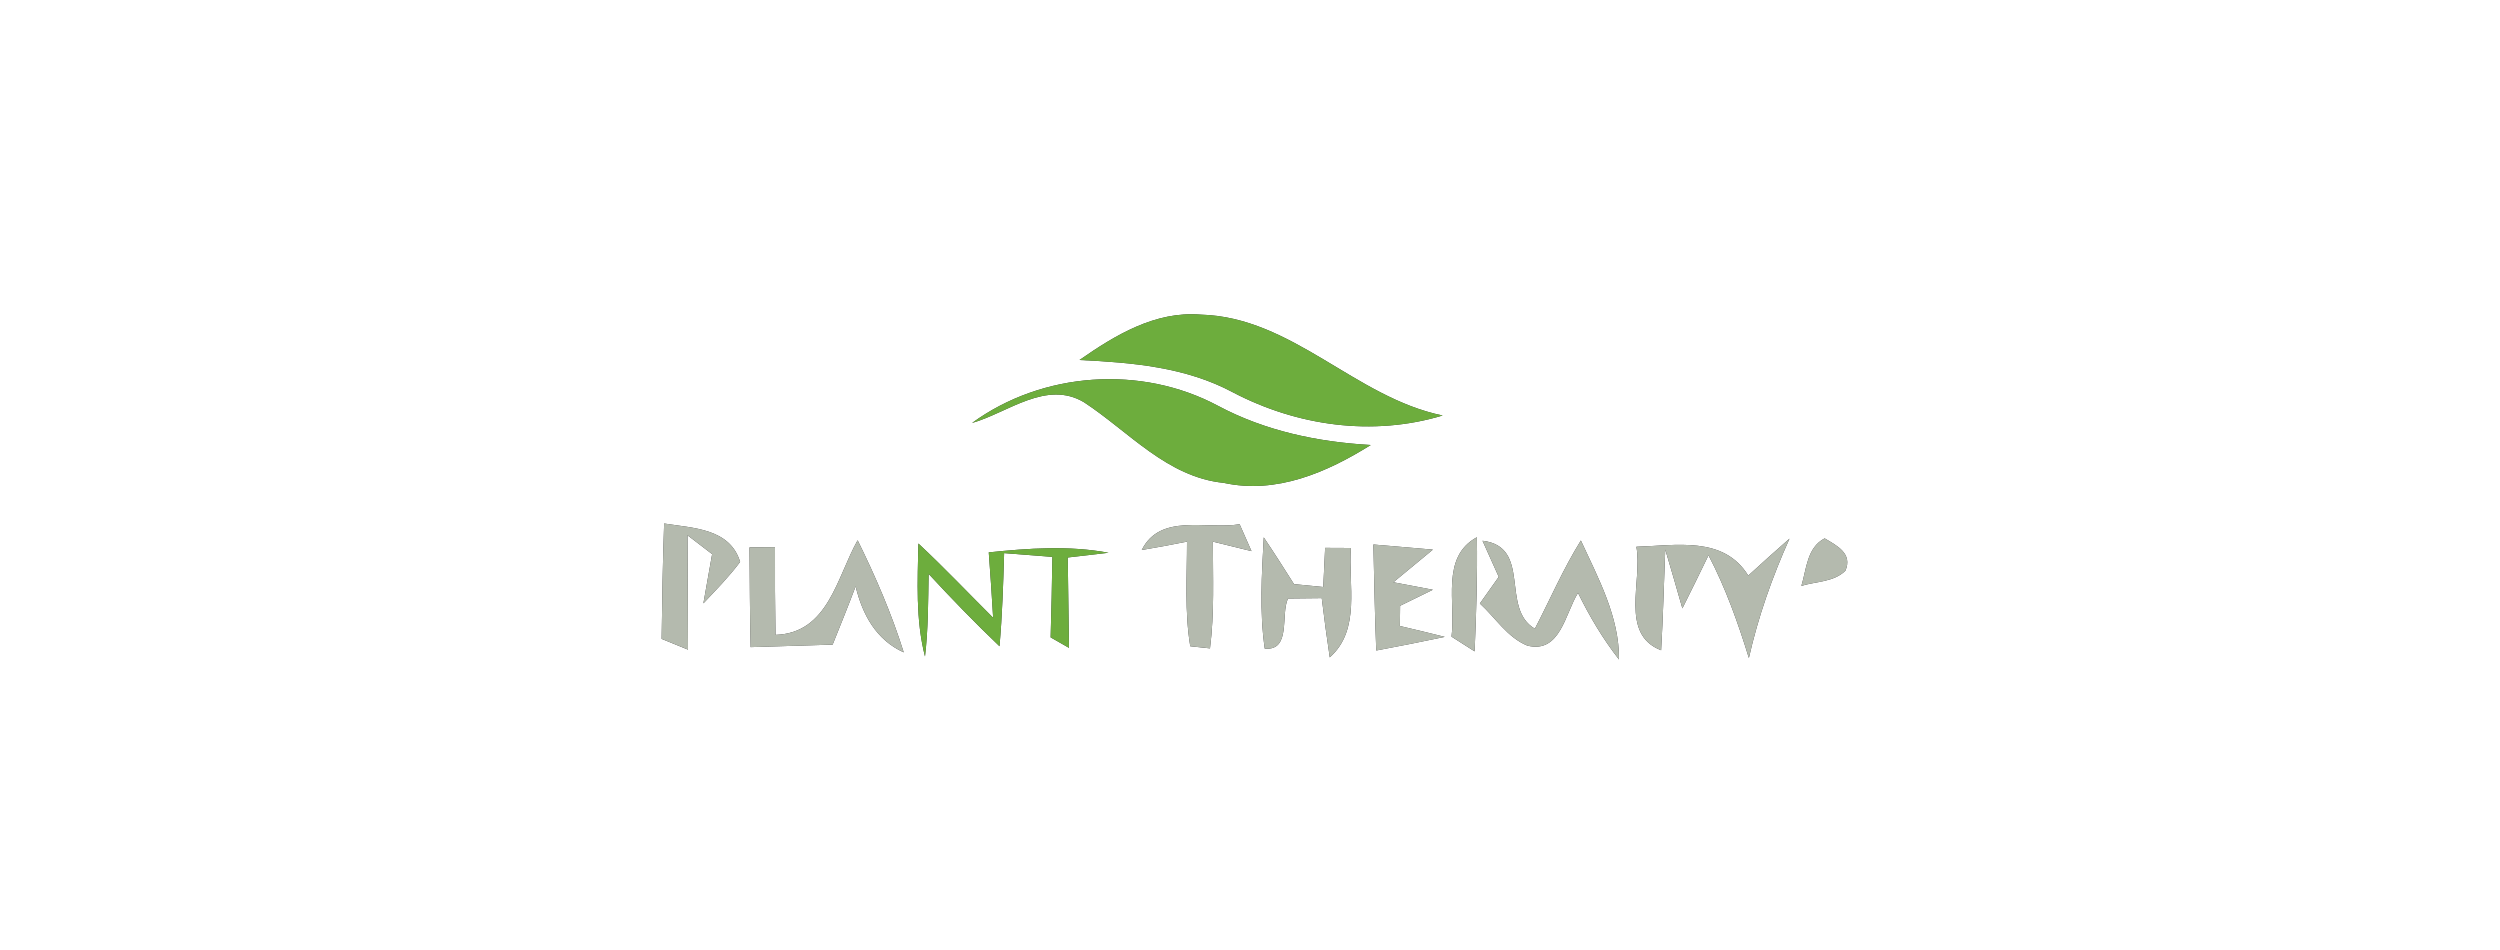 <?xml version="1.0" encoding="UTF-8" ?>
<!DOCTYPE svg PUBLIC "-//W3C//DTD SVG 1.1//EN" "http://www.w3.org/Graphics/SVG/1.1/DTD/svg11.dtd">
<svg width="200pt" height="76pt" viewBox="0 0 200 76" version="1.1" xmlns="http://www.w3.org/2000/svg">
<rect x="0" y="0" width="200" height="76" fill="#333333" stroke="none"/>
<g id="#ffffffff">
<path fill="#ffffff" opacity="1.00" d=" M 0.00 0.00 L 200.00 0.00 L 200.00 76.00 L 0.00 76.00 L 0.00 0.00 M 86.36 28.80 C 90.56 29.00 94.85 29.36 98.62 31.38 C 103.77 34.08 109.80 34.93 115.41 33.24 C 108.41 31.80 103.39 25.37 96.06 25.17 C 92.42 24.87 89.22 26.81 86.36 28.80 M 77.76 33.84 C 80.64 33.01 83.70 30.38 86.72 32.18 C 90.31 34.53 93.36 38.17 97.90 38.63 C 102.12 39.55 106.17 37.78 109.66 35.60 C 105.42 35.36 101.22 34.48 97.45 32.47 C 91.30 29.18 83.40 29.73 77.76 33.84 M 53.13 41.88 C 53.02 44.96 52.97 48.03 52.93 51.11 C 53.46 51.33 54.51 51.75 55.04 51.97 C 55.02 48.92 55.01 45.87 55.00 42.82 C 55.49 43.20 56.48 43.96 56.97 44.33 C 56.73 45.64 56.50 46.95 56.27 48.27 C 57.29 47.19 58.33 46.13 59.21 44.95 C 58.39 42.26 55.42 42.25 53.13 41.88 M 91.34 44.00 C 92.55 43.80 93.75 43.57 94.96 43.33 C 94.96 46.12 94.76 48.93 95.22 51.70 C 95.62 51.74 96.41 51.83 96.80 51.87 C 97.16 49.04 97.03 46.18 97.03 43.33 C 98.06 43.59 99.09 43.84 100.12 44.09 C 99.88 43.55 99.40 42.48 99.17 41.94 C 96.54 42.38 92.82 41.03 91.34 44.00 M 79.10 44.19 C 79.23 45.94 79.35 47.68 79.45 49.42 C 77.46 47.44 75.53 45.40 73.47 43.48 C 73.41 46.50 73.24 49.57 74.00 52.52 C 74.26 50.32 74.25 48.11 74.29 45.91 C 76.12 47.89 78.00 49.83 79.96 51.70 C 80.18 49.22 80.26 46.73 80.33 44.25 C 81.29 44.32 83.22 44.48 84.19 44.55 C 84.15 46.70 84.12 48.85 84.05 50.99 C 84.42 51.20 85.16 51.62 85.52 51.83 C 85.49 49.42 85.45 47.01 85.42 44.60 C 86.23 44.51 87.87 44.32 88.68 44.22 C 85.52 43.63 82.28 43.86 79.10 44.19 M 109.87 43.56 C 109.94 46.39 109.98 49.21 110.10 52.04 C 111.93 51.70 113.76 51.33 115.58 50.95 C 114.39 50.65 113.19 50.36 111.99 50.08 C 112.00 49.67 112.01 48.86 112.01 48.46 C 112.67 48.14 113.97 47.50 114.63 47.18 C 113.84 47.03 112.26 46.73 111.47 46.58 C 112.52 45.71 113.57 44.84 114.63 43.97 C 113.04 43.83 111.46 43.69 109.87 43.56 M 130.91 43.74 C 131.42 46.48 129.54 50.73 132.89 52.02 C 133.05 49.34 133.11 46.65 133.22 43.96 C 133.69 45.53 134.14 47.10 134.59 48.67 C 135.30 47.26 135.99 45.84 136.68 44.42 C 138.05 47.04 139.04 49.82 139.91 52.64 C 140.65 49.35 141.78 46.16 143.16 43.09 C 142.05 44.06 140.95 45.05 139.86 46.05 C 137.89 42.85 134.05 43.65 130.91 43.74 M 144.11 46.87 C 145.27 46.51 146.70 46.57 147.63 45.66 C 148.23 44.29 146.96 43.65 145.97 43.07 C 144.55 43.81 144.52 45.53 144.11 46.87 M 59.96 43.79 C 59.98 46.45 59.99 49.11 60.05 51.77 C 62.23 51.71 64.42 51.63 66.61 51.57 C 67.23 50.02 67.86 48.48 68.45 46.91 C 68.99 49.16 70.09 51.19 72.30 52.19 C 71.33 49.10 70.04 46.12 68.61 43.22 C 66.93 46.20 66.27 50.65 62.04 50.79 C 62.00 48.45 61.99 46.11 62.00 43.77 C 61.49 43.78 60.47 43.79 59.96 43.79 M 101.10 42.99 C 100.94 45.95 100.75 48.94 101.18 51.89 C 103.32 52.07 102.43 49.16 103.04 47.88 C 103.72 47.87 105.07 47.86 105.74 47.85 C 105.93 49.43 106.14 51.01 106.38 52.59 C 108.89 50.36 107.85 46.78 108.07 43.84 C 107.56 43.84 106.52 43.83 106.01 43.83 C 105.97 44.61 105.90 46.18 105.86 46.96 C 105.28 46.91 104.10 46.79 103.52 46.73 C 102.72 45.47 101.93 44.22 101.10 42.99 M 116.12 50.93 C 116.58 51.22 117.51 51.82 117.97 52.11 C 118.10 49.07 118.20 46.02 118.15 42.98 C 115.23 44.57 116.48 48.24 116.12 50.93 M 118.60 43.26 C 118.93 43.98 119.57 45.43 119.90 46.15 C 119.52 46.68 118.77 47.75 118.39 48.28 C 119.63 49.41 120.59 51.00 122.19 51.65 C 124.83 52.30 125.21 49.08 126.24 47.43 C 127.16 49.31 128.23 51.11 129.52 52.76 C 129.55 49.34 127.86 46.26 126.47 43.24 C 125.06 45.50 124.01 47.95 122.79 50.30 C 120.00 48.67 122.58 43.74 118.60 43.26 Z" />
</g>
<g id="#6dad3dff">
<path fill="#6dad3d" opacity="1.00" d=" M 86.36 28.80 C 89.22 26.81 92.42 24.87 96.06 25.17 C 103.39 25.37 108.41 31.80 115.41 33.24 C 109.80 34.93 103.77 34.08 98.62 31.38 C 94.85 29.36 90.56 29.00 86.36 28.80 Z" />
<path fill="#6dad3d" opacity="1.00" d=" M 77.76 33.84 C 83.40 29.73 91.30 29.18 97.45 32.47 C 101.22 34.48 105.42 35.36 109.66 35.60 C 106.17 37.78 102.12 39.55 97.90 38.63 C 93.36 38.17 90.31 34.53 86.72 32.18 C 83.70 30.38 80.64 33.01 77.76 33.84 Z" />
<path fill="#6dad3d" opacity="1.00" d=" M 79.10 44.19 C 82.28 43.86 85.52 43.63 88.68 44.22 C 87.87 44.32 86.23 44.51 85.42 44.60 C 85.45 47.01 85.49 49.42 85.52 51.83 C 85.16 51.62 84.42 51.20 84.05 50.99 C 84.12 48.85 84.15 46.70 84.19 44.55 C 83.22 44.48 81.29 44.32 80.33 44.25 C 80.26 46.73 80.18 49.22 79.96 51.70 C 78.00 49.83 76.12 47.89 74.29 45.91 C 74.25 48.11 74.26 50.32 74.00 52.52 C 73.24 49.57 73.41 46.50 73.47 43.48 C 75.53 45.40 77.46 47.44 79.45 49.42 C 79.35 47.68 79.23 45.94 79.10 44.19 Z" />
</g>
<g id="#b4baaeff">
<path fill="#b4baae" opacity="1.00" d=" M 53.13 41.88 C 55.42 42.25 58.39 42.26 59.21 44.95 C 58.33 46.13 57.29 47.19 56.27 48.27 C 56.50 46.95 56.73 45.64 56.97 44.33 C 56.48 43.96 55.49 43.20 55.00 42.82 C 55.01 45.87 55.02 48.92 55.04 51.97 C 54.51 51.75 53.46 51.33 52.93 51.11 C 52.97 48.03 53.02 44.96 53.13 41.88 Z" />
<path fill="#b4baae" opacity="1.00" d=" M 91.34 44.00 C 92.82 41.03 96.54 42.38 99.17 41.94 C 99.40 42.48 99.88 43.55 100.12 44.09 C 99.09 43.84 98.06 43.59 97.03 43.33 C 97.03 46.18 97.16 49.04 96.80 51.87 C 96.41 51.83 95.62 51.74 95.22 51.70 C 94.76 48.93 94.96 46.12 94.96 43.33 C 93.75 43.57 92.55 43.80 91.34 44.00 Z" />
<path fill="#b4baae" opacity="1.00" d=" M 109.87 43.56 C 111.46 43.69 113.04 43.83 114.63 43.97 C 113.57 44.84 112.52 45.71 111.47 46.58 C 112.26 46.73 113.84 47.03 114.63 47.18 C 113.97 47.50 112.67 48.14 112.01 48.46 C 112.01 48.86 112.00 49.67 111.99 50.08 C 113.19 50.36 114.39 50.65 115.58 50.95 C 113.76 51.33 111.93 51.70 110.10 52.04 C 109.98 49.21 109.94 46.39 109.87 43.56 Z" />
<path fill="#b4baae" opacity="1.00" d=" M 130.91 43.74 C 134.05 43.65 137.89 42.85 139.86 46.05 C 140.95 45.05 142.05 44.06 143.16 43.09 C 141.78 46.16 140.65 49.35 139.91 52.64 C 139.04 49.82 138.05 47.04 136.68 44.42 C 135.99 45.84 135.30 47.26 134.59 48.67 C 134.14 47.10 133.69 45.53 133.22 43.96 C 133.11 46.65 133.05 49.34 132.89 52.02 C 129.54 50.73 131.42 46.48 130.91 43.74 Z" />
<path fill="#b4baae" opacity="1.00" d=" M 144.11 46.87 C 144.52 45.53 144.55 43.81 145.97 43.07 C 146.96 43.65 148.23 44.29 147.63 45.66 C 146.70 46.57 145.27 46.51 144.11 46.87 Z" />
<path fill="#b4baae" opacity="1.00" d=" M 59.96 43.79 C 60.47 43.79 61.49 43.78 62.00 43.77 C 61.99 46.11 62.00 48.45 62.04 50.79 C 66.27 50.65 66.93 46.20 68.61 43.22 C 70.04 46.12 71.33 49.10 72.30 52.19 C 70.09 51.19 68.99 49.16 68.45 46.91 C 67.86 48.48 67.23 50.02 66.61 51.57 C 64.42 51.63 62.23 51.71 60.05 51.77 C 59.99 49.11 59.98 46.45 59.96 43.79 Z" />
<path fill="#b4baae" opacity="1.00" d=" M 101.10 42.99 C 101.93 44.22 102.72 45.47 103.52 46.73 C 104.10 46.79 105.28 46.91 105.86 46.96 C 105.90 46.18 105.97 44.61 106.01 43.83 C 106.52 43.83 107.56 43.84 108.07 43.84 C 107.85 46.78 108.89 50.36 106.38 52.59 C 106.14 51.01 105.93 49.43 105.74 47.85 C 105.07 47.86 103.72 47.87 103.04 47.88 C 102.43 49.16 103.32 52.07 101.18 51.89 C 100.75 48.94 100.94 45.95 101.10 42.99 Z" />
<path fill="#b4baae" opacity="1.00" d=" M 116.12 50.93 C 116.48 48.24 115.23 44.57 118.15 42.98 C 118.20 46.02 118.10 49.07 117.97 52.11 C 117.51 51.82 116.58 51.22 116.12 50.93 Z" />
<path fill="#b4baae" opacity="1.00" d=" M 118.60 43.26 C 122.58 43.74 120.00 48.67 122.79 50.30 C 124.01 47.95 125.06 45.50 126.47 43.24 C 127.86 46.26 129.55 49.34 129.52 52.76 C 128.23 51.11 127.16 49.31 126.24 47.43 C 125.21 49.08 124.83 52.30 122.19 51.65 C 120.59 51.00 119.63 49.41 118.39 48.28 C 118.77 47.75 119.52 46.68 119.90 46.15 C 119.57 45.43 118.93 43.98 118.60 43.26 Z" />
</g>
</svg>

